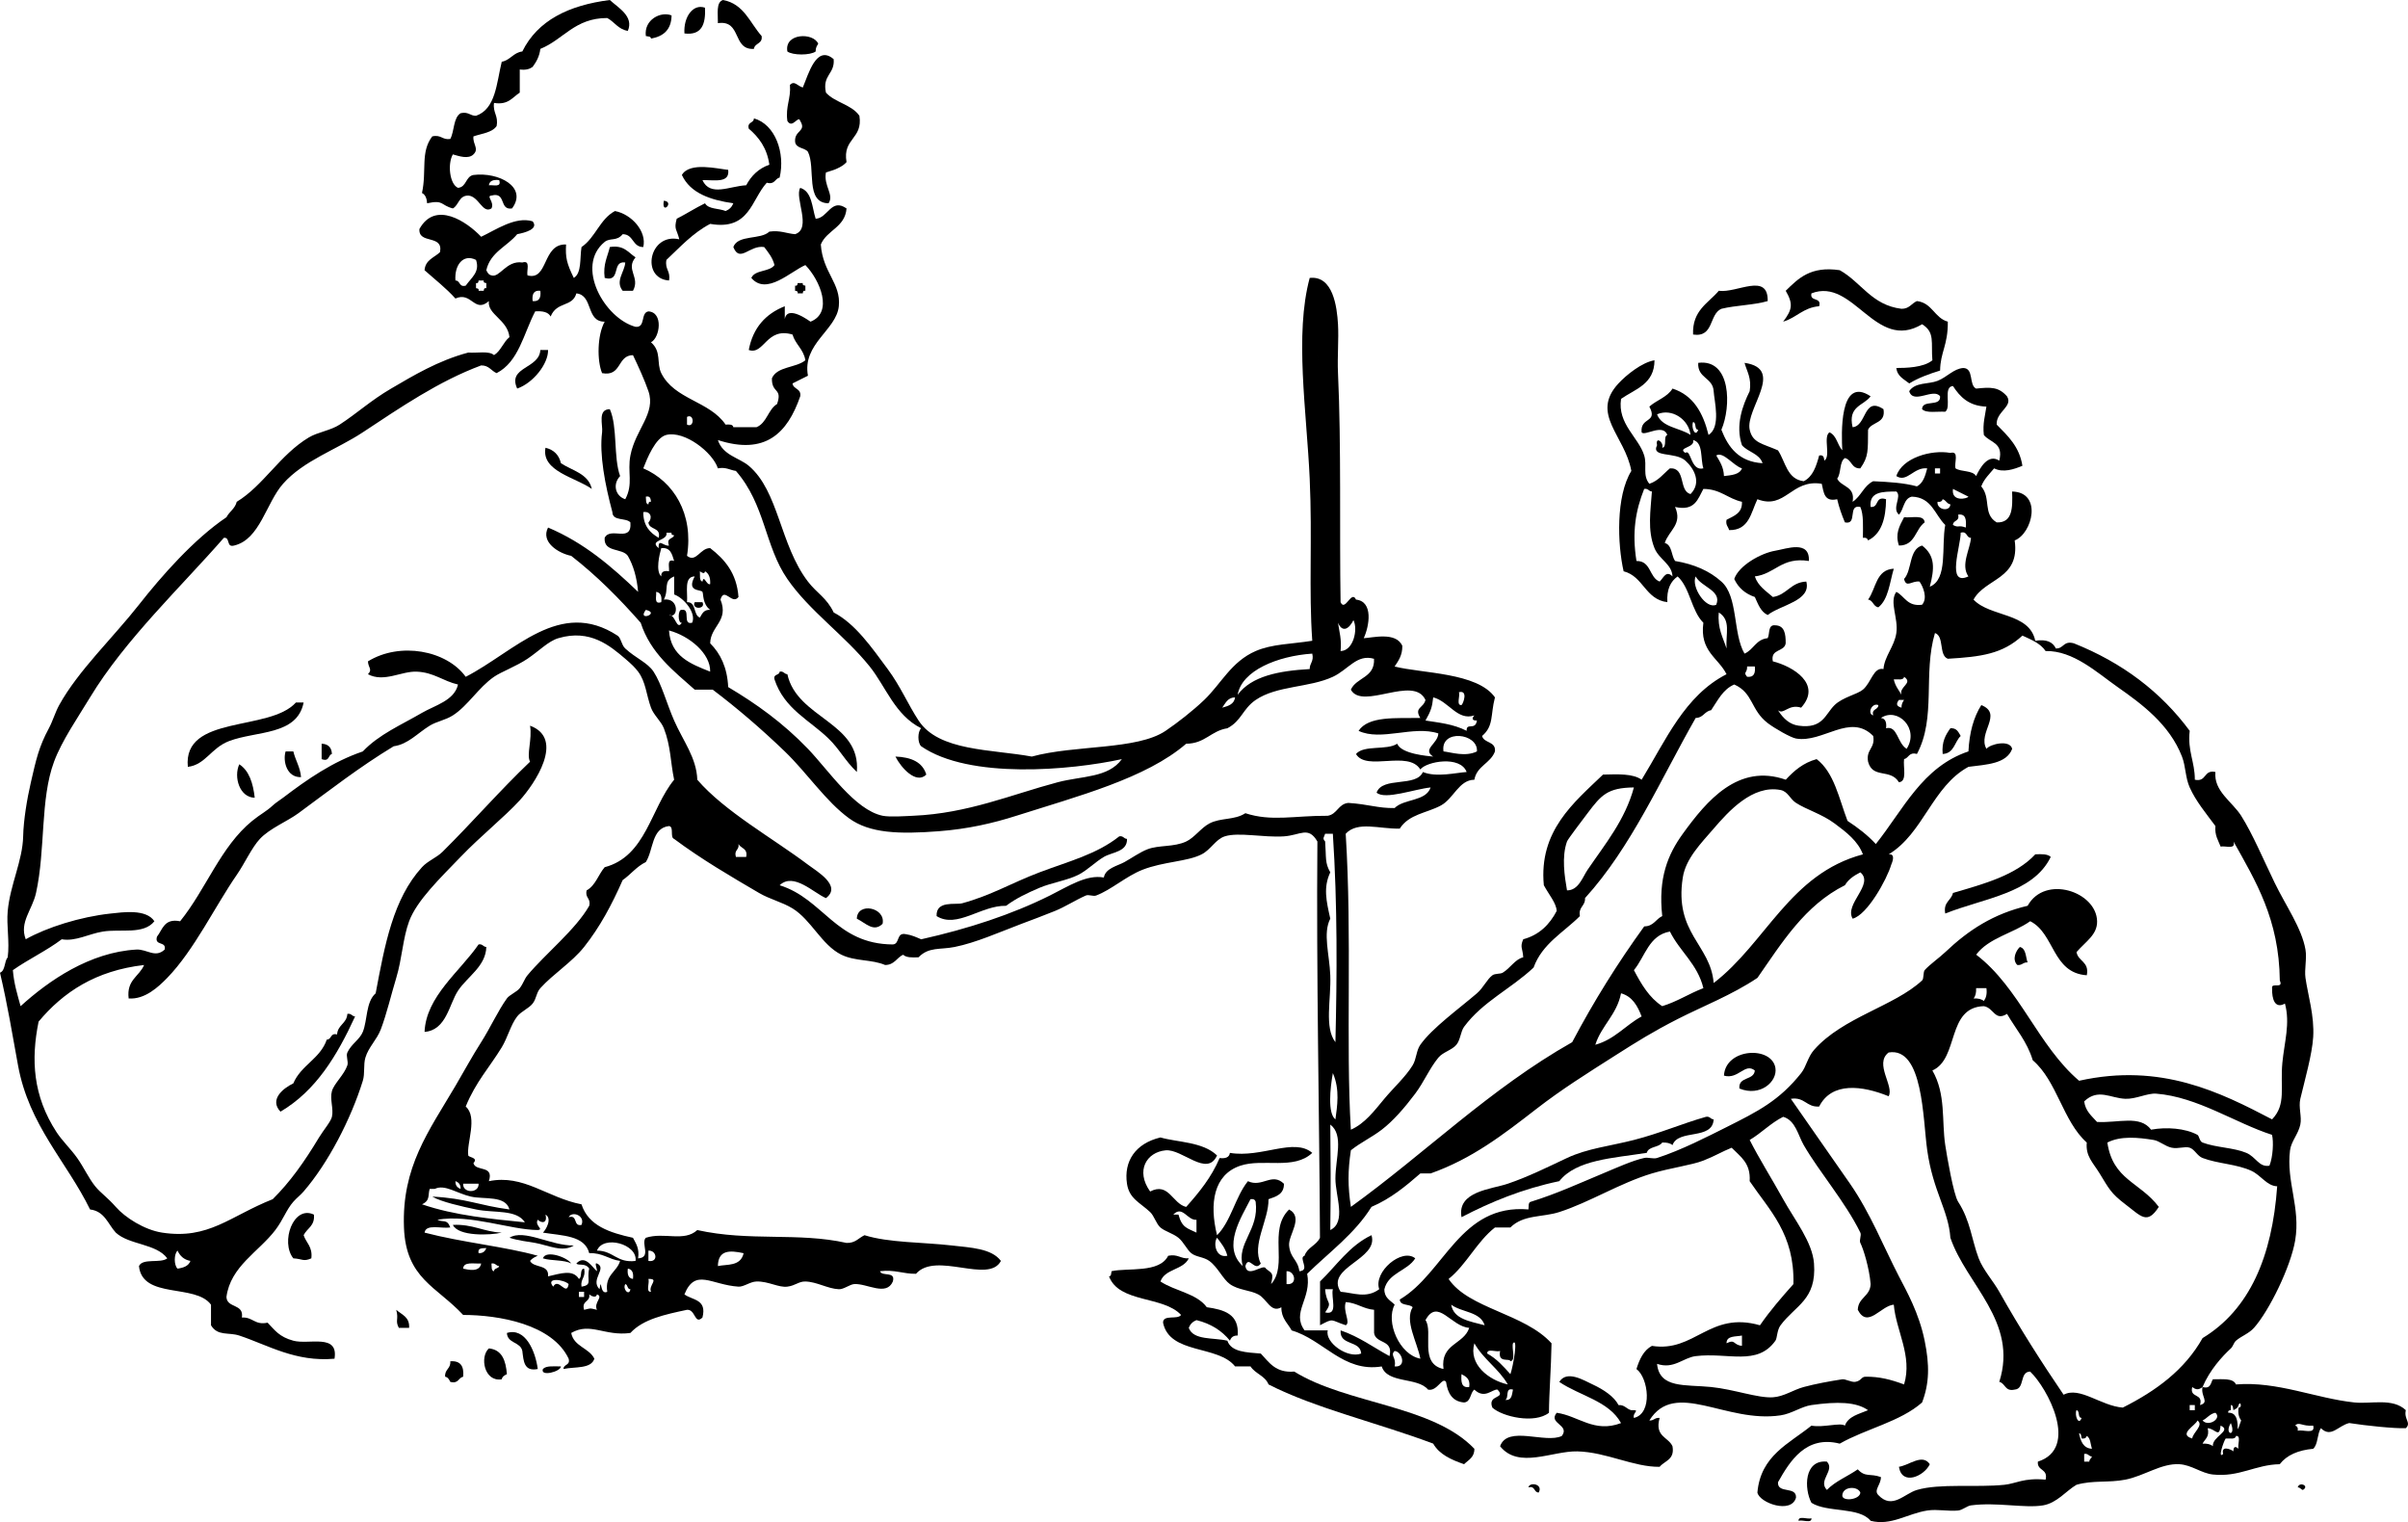 <?xml version="1.0" encoding="utf-8"?>
<!-- Generator: Adobe Illustrator 13.0.2, SVG Export Plug-In . SVG Version: 6.00 Build 14948)  -->
<!DOCTYPE svg PUBLIC "-//W3C//DTD SVG 1.1//EN" "http://www.w3.org/Graphics/SVG/1.1/DTD/svg11.dtd">
<svg version="1.1" id="aborigine_fire_starting_xA0_Image_1_" xmlns:x="http://ns.adobe.com/Extensibility/1.0/" xmlns:i="http://ns.adobe.com/AdobeIllustrator/10.0/" xmlns:graph="http://ns.adobe.com/Graphs/1.0/"
	 xmlns="http://www.w3.org/2000/svg" xmlns:xlink="http://www.w3.org/1999/xlink" x="0px" y="0px" width="224.603px"
	 height="141.96px" viewBox="0 0 224.603 141.96" enable-background="new 0 0 224.603 141.96" xml:space="preserve">
<g>
	<path fill-rule="evenodd" clip-rule="evenodd" d="M58.56,2.88c-0.897-0.143-1.241-0.839-1.92-1.2
		c-3.042-0.001-4.076,2.005-6.24,2.88c-0.085,0.714-0.382,1.218-0.72,1.68c-0.279,0.202-0.644,0.316-1.2,0.24c0,0.72,0,1.44,0,2.16
		c-0.685,0.436-1.064,1.176-2.4,0.96c-0.128,0.929,0.428,1.172,0.24,2.16c-0.425,0.615-1.385,0.695-2.16,0.96
		c-0.082,0.744,0.555,1.146,0,1.68c-0.473,0.476-1.371,0.153-1.92,0c-0.508,0.871-0.309,2.78,0.48,3.12
		c0.809-0.071,0.696-1.064,1.44-1.2c2.352-0.298,5.081,1.131,3.6,3.12c-1.239,0.199-0.501-1.579-1.92-1.2
		c-0.535,0.035,0.312,0.605,0,1.2c-0.826,0.529-1.169-1.131-2.16-1.2c-0.887-0.007-0.871,0.89-1.44,1.2
		c-1.179-0.307-0.824-0.824-2.4-0.48c-0.033-0.447-0.158-0.802-0.48-0.96c0.458-2.089-0.164-3.814,0.96-5.28
		c0.833-0.192,0.923,0.357,1.68,0.24c0.393-0.728,0.271-1.969,0.96-2.4c0.733-0.173,0.875,0.246,1.44,0.24
		c1.844-0.636,1.914-3.046,2.4-5.04c0.81-0.15,1.068-0.852,1.92-0.96c1.424-2.896,4.329-4.311,8.16-4.8
		C57.664,0.729,59.145,1.521,58.56,2.88z M45.6,17.28c0.425-0.055,1.202,0.242,0.96-0.48C46.013,16.733,45.658,16.857,45.6,17.28z"
		/>
	<path fill-rule="evenodd" clip-rule="evenodd" d="M71.04,3.36c0.113,0.753-0.646,0.634-0.72,1.2c-2.04,0.12-1.114-2.725-3.36-2.4
		c0.018-0.862-0.194-1.954,0.48-2.16C69.396,0.363,69.946,2.134,71.04,3.36z"/>
	<path fill-rule="evenodd" clip-rule="evenodd" d="M65.76,0.72c0.065,1.505-0.279,2.601-1.92,2.4
		C63.741,1.575,64.649,0.323,65.76,0.72z"/>
	<path fill-rule="evenodd" clip-rule="evenodd" d="M62.64,1.44c-0.021,1.339-0.765,1.956-1.92,2.16
		c-0.006-0.233-0.293-0.186-0.48-0.24C60.046,1.82,61.658,1.029,62.64,1.44z"/>
	<path fill-rule="evenodd" clip-rule="evenodd" d="M76.32,4.08c-0.127,0.193-0.25,0.39-0.24,0.72c-0.492,0.372-2.148,0.372-2.64,0
		C73.14,3.074,75.87,3.011,76.32,4.08z"/>
	<path fill-rule="evenodd" clip-rule="evenodd" d="M77.76,5.52c0.121,1.4-1.087,1.473-0.72,3.12c0.831,0.929,2.41,1.11,3.12,2.16
		c0.343,2.183-1.593,2.087-1.2,4.32c-0.454,0.506-1.18,0.741-1.92,0.96c-0.246,1.237,0.792,2.093,0.24,2.88
		c-2.211-0.028-1.174-3.306-1.92-4.8c-0.308-0.412-1.143-0.297-1.2-0.96c-0.065-1.073,1.092-0.922,0.48-1.92
		c-0.175-0.595-0.722,0.792-1.2,0c-0.188-1.388,0.348-2.052,0.24-3.36c0.424-0.446,0.701,0.104,1.2,0.24
		C75.403,6.949,76.138,4.119,77.76,5.52z"/>
	<path fill-rule="evenodd" clip-rule="evenodd" d="M70.32,11.04c1.987,0.555,2.938,3.217,2.4,5.52
		c-0.458,0.103-0.434,0.686-1.2,0.48c-1.453,1.587-1.598,4.481-5.28,3.84c-1.628,0.852-2.799,2.16-4.08,3.36
		c-0.17,0.89,0.41,1.03,0.24,1.92c-2.667-0.18-1.859-4.484,0.96-3.84c-0.222-0.941-0.522-0.892-0.24-1.92
		c0.903-0.457,1.725-0.995,2.64-1.44c0.312,0.567,1.297,0.462,1.92,0.72c0.345-0.134,0.585-0.374,0.72-0.72
		c-2.166-0.314-4.013-0.947-4.8-2.64c0.72-1.257,3.386-0.56,4.32-0.48c0.168,1.289-1.314,0.926-2.4,0.96
		c0.719,1.58,2.544,0.553,4.08,0.48c0.471-0.889,1.155-1.565,2.16-1.92c-0.215-1.544-0.969-2.551-1.92-3.36
		C69.665,11.345,70.317,11.517,70.32,11.04z"/>
	<path fill-rule="evenodd" clip-rule="evenodd" d="M61.92,18.72C62.96,18.82,61.667,20.113,61.92,18.72L61.92,18.72z"/>
	<path fill-rule="evenodd" clip-rule="evenodd" d="M56.88,23.04c1.335-0.216,1.715,0.524,2.4,0.96
		c-0.964,1.141,0.463,1.849-0.24,3.12c-0.32,0-0.64,0-0.96,0c-0.729-0.904,0.191-1.763,0.24-2.64
		c-1.309-0.189-0.363,1.877-1.92,1.44C56.23,24.63,56.674,23.954,56.88,23.04z"/>
	<path fill-rule="evenodd" clip-rule="evenodd" d="M74.4,26.4c0.16,0,0.32,0,0.48,0c-0.044,0.204,0.094,0.226,0.24,0.24
		c0,0.16,0,0.32,0,0.48c-0.204-0.044-0.227,0.094-0.24,0.24c-0.16,0-0.32,0-0.48,0c0.044-0.204-0.094-0.227-0.24-0.24
		c0-0.16,0-0.32,0-0.48C74.364,26.684,74.386,26.546,74.4,26.4z"/>
	<path fill-rule="evenodd" clip-rule="evenodd" d="M164.88,28.08c-1.3,0.38-2.973,0.388-4.32,0.72
		c-1.172,0.507-0.668,2.692-2.64,2.4c-0.092-2.252,1.408-2.912,2.4-4.08C161.997,27.358,164.932,25.37,164.88,28.08z"/>
	<path fill-rule="evenodd" clip-rule="evenodd" d="M50.4,32.64c0.24,0,0.48,0,0.72,0c0.031,1.277-1.373,3.075-2.88,3.6
		C47.3,34.194,50.309,34.414,50.4,32.64z"/>
	<path fill-rule="evenodd" clip-rule="evenodd" d="M50.88,41.76c0.776,0.184,1.256,0.664,1.44,1.44
		c1.057,0.704,2.559,0.961,2.88,2.4C53.694,44.524,50.47,43.96,50.88,41.76z"/>
	<path fill-rule="evenodd" clip-rule="evenodd" d="M177.6,48.24c0.726,0.075,1.867-0.267,1.92,0.48
		c-0.885,0.635-0.871,2.169-2.399,2.16C176.755,49.787,177.148,49.097,177.6,48.24z"/>
	<path fill-rule="evenodd" clip-rule="evenodd" d="M168.72,52.32c-2.559-0.399-3.123,1.197-5.04,1.44
		c0.297,0.904,1.043,1.357,1.681,1.92c1.319-0.2,1.663-1.376,3.119-1.44c0.488,1.811-2.428,2.18-3.6,3.12
		c-0.657-0.303-0.898-1.022-1.2-1.68c-0.896-0.304-1.541-0.858-1.92-1.68c0.415-1.249,2.479-2.413,3.84-2.64
		C166.613,51.19,168.827,50.336,168.72,52.32z"/>
	<path fill-rule="evenodd" clip-rule="evenodd" d="M176.64,53.04c-0.385,1.294-0.499,2.861-1.439,3.6
		c-0.489-0.07-0.471-0.649-0.96-0.72C174.994,54.914,174.961,53.121,176.64,53.04z"/>
	<path fill-rule="evenodd" clip-rule="evenodd" d="M65.52,56.16c0.353,0.7-1.073,0.7-0.72,0C65.04,56.16,65.28,56.16,65.52,56.16z"
		/>
	<path fill-rule="evenodd" clip-rule="evenodd" d="M72.72,62.64c0.388-0.067,0.414,0.227,0.72,0.24
		c0.903,4.143,6.883,4.468,6.48,9.12c-1.113-1.062-1.594-2.104-2.64-3.12c-1.763-1.715-4.141-2.764-5.04-5.52
		C72.108,62.828,72.698,63.018,72.72,62.64z"/>
	<path fill-rule="evenodd" clip-rule="evenodd" d="M28.32,65.52c-0.61,3.095-4.415,2.626-6.96,3.6
		c-1.682,0.644-2.208,2.216-3.84,2.4c-0.471-4.894,7.608-3.254,10.08-6C27.84,65.52,28.08,65.52,28.32,65.52z"/>
	<path fill-rule="evenodd" clip-rule="evenodd" d="M181.92,67.92c0.601-0.041,0.751,0.369,0.96,0.72
		c-0.573,0.546-0.608,1.631-1.68,1.68C181.097,69.177,181.485,68.525,181.92,67.92z"/>
	<path fill-rule="evenodd" clip-rule="evenodd" d="M30,69.36c0.611,0.029,0.931,0.349,0.96,0.96c-0.377,0.103-0.205,0.755-0.96,0.48
		C30,70.32,30,69.84,30,69.36z"/>
	<path fill-rule="evenodd" clip-rule="evenodd" d="M26.64,70.08c0.24,0,0.48,0,0.72,0c0.198,0.842,0.636,1.444,0.72,2.4
		C26.719,72.523,26.371,70.949,26.64,70.08z"/>
	<path fill-rule="evenodd" clip-rule="evenodd" d="M83.52,70.56c1.466,0.054,2.528,0.512,2.88,1.681
		C85.444,73.197,84.008,71.553,83.52,70.56z"/>
	<path fill-rule="evenodd" clip-rule="evenodd" d="M22.32,71.28c0.918,0.602,1.284,1.756,1.44,3.12
		C22.353,74.386,21.771,72.473,22.32,71.28z"/>
	<path fill-rule="evenodd" clip-rule="evenodd" d="M105.12,78.24c0.037,1.22-1.381,1.222-2.16,1.68
		c-0.818,0.481-1.557,1.262-2.4,1.68c-1.033,0.513-2.517,0.738-3.6,1.2c-1.179,0.502-2.189,0.985-3.12,1.68
		c-2.329-0.054-4.57,2.149-6.48,0.96c-0.067-1.488,1.755-1.024,2.4-1.199c2.696-0.734,4.595-1.896,7.2-2.881
		c2.756-1.042,5.321-1.68,7.44-3.359C104.788,77.933,104.813,78.227,105.12,78.24z"/>
	<path fill-rule="evenodd" clip-rule="evenodd" d="M191.28,79.92c-1.641,3.399-6.236,3.844-9.84,5.28
		c-0.203-1.083,0.562-1.199,0.72-1.92c2.912-0.848,5.867-1.652,7.68-3.601C190.432,79.648,190.996,79.644,191.28,79.92z"/>
	<path fill-rule="evenodd" clip-rule="evenodd" d="M82.32,86.16c-0.831,0.812-1.551-0.056-2.4-0.48
		C79.96,84.089,82.646,84.636,82.32,86.16z"/>
	<path fill-rule="evenodd" clip-rule="evenodd" d="M45.36,88.319c-0.045,1.803-1.77,2.765-2.64,4.08
		c-0.83,1.255-1.076,3.678-3.12,3.841c0.14-3.312,3.311-5.641,5.04-8.16C45.027,88.012,45.053,88.307,45.36,88.319z"/>
	<path fill-rule="evenodd" clip-rule="evenodd" d="M188.4,88.319c0.581,0.139,0.533,0.907,0.72,1.44
		c-0.431-0.03-0.506,0.294-0.96,0.24C187.642,89.485,188.037,88.659,188.4,88.319z"/>
	<path fill-rule="evenodd" clip-rule="evenodd" d="M32.4,94.56c0.388-0.067,0.413,0.227,0.72,0.24
		c-1.662,3.618-3.636,6.924-6.96,8.88c-1.06-1.125,0.231-2.174,1.2-2.64c0.707-1.693,2.509-2.291,3.12-4.08
		c0.477-0.003,0.305-0.655,0.96-0.48C31.496,95.576,32.344,95.464,32.4,94.56z"/>
	<path fill-rule="evenodd" clip-rule="evenodd" d="M162.24,101.52c-0.111-1.15,1.358-0.722,1.439-1.68
		c-0.927-0.755-1.527,0.863-2.88,0.479c0.144-2.582,4.458-2.793,4.8-0.72C165.809,100.867,164.191,102.32,162.24,101.52z"/>
	<path fill-rule="evenodd" clip-rule="evenodd" d="M159.84,104.399c-0.106,1.975-3.296,0.864-3.84,2.4
		c-0.214-0.187-0.542-0.258-0.96-0.24c-0.313,0.486-1.271,0.33-1.44,0.96c-3.104,0.496-6.573,0.627-8.159,2.641
		c-3.439,0.721-6.385,1.936-9.12,3.359c-0.436-2.419,2.78-2.597,4.319-3.12c1.897-0.645,3.687-1.536,5.521-2.399
		c1.903-0.896,4.02-1.111,6.24-1.681c2.441-0.625,4.459-1.518,6.72-2.159C159.508,104.092,159.533,104.387,159.84,104.399z"/>
	<path fill-rule="evenodd" clip-rule="evenodd" d="M29.28,113.28c0.107,1.066-0.65,1.27-0.96,1.92
		c0.238,0.722,0.849,1.07,0.72,2.159c-0.759,0.33-0.802,0.053-1.68,0C26.14,115.847,27.36,112.362,29.28,113.28z"/>
	<path fill-rule="evenodd" clip-rule="evenodd" d="M42.24,114.24c1.855-0.095,2.869,0.651,4.56,0.72
		C45.739,115.216,42.754,115.33,42.24,114.24z"/>
	<path fill-rule="evenodd" clip-rule="evenodd" d="M53.28,117.84c-0.675-0.365-1.852-0.229-2.64-0.48
		C50.897,116.543,52.919,117.256,53.28,117.84z"/>
	<path fill-rule="evenodd" clip-rule="evenodd" d="M111.6,123.12c-0.346,0.134-0.585,0.374-0.72,0.72
		c0.418,1.182,2.306,0.895,3.6,1.2c0.368,1.072,1.797,1.084,3.12,1.2c0.778,0.821,1.375,1.824,3.12,1.68
		c4.942,3.058,12.89,3.11,16.8,7.2c0.012,0.812-0.559,1.041-0.96,1.439c-1.187-0.413-2.301-0.898-2.88-1.92
		c-5.211-1.955-11.032-3.303-15.359-5.52c-0.315-0.805-1.243-0.997-1.681-1.681c-0.479,0-0.96,0-1.439,0
		c-1.588-2.012-6.105-1.095-6.72-4.08c0.004-0.795,1.356-0.243,1.68-0.72c-1.646-1.794-5.787-1.094-6.72-3.6
		c0.233-0.007,0.186-0.294,0.24-0.48c1.521-0.338,4.456,0.204,5.28-1.439c0.904-0.185,1.147,0.293,1.92,0.239
		c-0.507,1.094-2.232,0.968-2.64,2.16c1.345,0.896,3.373,1.107,4.32,2.4c1.61,0.229,3.047,0.634,2.881,2.64
		c-0.411-0.011-0.622,0.179-0.721,0.48C113.971,124.109,112.946,123.453,111.6,123.12z"/>
	<path fill-rule="evenodd" clip-rule="evenodd" d="M36.96,122.16c0.503,0.456,1.266,0.653,1.2,1.68c-0.32,0-0.64,0-0.96,0
		C36.835,123.148,37.208,123.089,36.96,122.16z"/>
	<path fill-rule="evenodd" clip-rule="evenodd" d="M50.16,127.68c-1.302,0.262-1.323-0.758-1.44-1.68
		c-0.172-0.868-1.394-0.686-1.44-1.681C48.979,123.789,49.927,125.957,50.16,127.68z"/>
	<path fill-rule="evenodd" clip-rule="evenodd" d="M47.28,128.16c-0.213,0.106-0.429,0.21-0.48,0.479
		c-1.638,0.273-2.072-2.102-1.2-2.88C46.837,125.882,47.178,126.902,47.28,128.16z"/>
	<path fill-rule="evenodd" clip-rule="evenodd" d="M42,126.96c0.954-0.074,1.299,0.461,1.2,1.439c-0.458,0.103-0.435,0.687-1.2,0.48
		c-0.106-0.214-0.211-0.43-0.48-0.48C41.458,127.697,42.062,127.662,42,126.96z"/>
	<path fill-rule="evenodd" clip-rule="evenodd" d="M52.32,127.439c-0.011,0.489-1.96,0.988-1.68,0.24
		C50.949,127.349,51.683,127.442,52.32,127.439z"/>
	<path fill-rule="evenodd" clip-rule="evenodd" d="M180,136.56c-0.521,1.112-2.598,2.047-2.88,0.24
		C178.073,136.664,179.307,135.533,180,136.56z"/>
	<path fill-rule="evenodd" clip-rule="evenodd" d="M142.56,138.72c0.098-0.53,1.407-0.321,0.96,0.48
		C143.043,139.196,143.215,138.545,142.56,138.72z"/>
	<path fill-rule="evenodd" clip-rule="evenodd" d="M214.32,138.72c0.128-0.565,1.135-0.146,0.479,0.24
		C214.605,138.914,214.561,138.719,214.32,138.72z"/>
	<path fill-rule="evenodd" clip-rule="evenodd" d="M167.76,141.84c-0.04-0.521,0.852-0.108,1.2-0.24
		C169,142.12,168.108,141.709,167.76,141.84z"/>
	<path fill-rule="evenodd" clip-rule="evenodd" d="M191.76,60.48c0.745,0.025,0.686-0.755,1.681-0.48
		c4.517,1.803,8.113,4.526,10.8,8.16c-0.215,1.894,0.486,2.874,0.479,4.56c1.123,0.243,0.798-0.962,1.92-0.72
		c-0.175,1.785,1.566,2.763,2.4,4.08c1.064,1.682,2.059,4.048,3.12,6.239c1.046,2.162,2.532,4.243,2.88,6.24
		c0.145,0.831-0.112,1.847,0,2.641c0.225,1.591,0.842,3.535,0.72,5.52c-0.101,1.634-0.778,3.978-1.2,5.76
		c-0.188,0.794,0.155,1.658,0,2.4c-0.187,0.895-0.854,1.561-0.96,2.4c-0.371,2.924,0.995,5.327,0.48,8.399
		c-0.413,2.464-2.424,6.569-3.84,8.16c-0.481,0.54-1.215,0.788-1.681,1.2c-0.216,0.191-0.272,0.529-0.479,0.72
		c-0.826,0.761-1.964,2.009-2.64,3.6c-0.355,0.278-0.605,0.278-0.961,0c-0.283,1.084,1.064,0.537,0.721,1.681
		c0.935-0.242,0.037-0.826,0.24-1.681c0.769,0.21,0.75-0.369,0.96-0.72c0.871,0.009,1.895-0.135,2.159,0.48
		c3.861-0.311,7.433,1.298,11.04,1.68c1.57,0.166,3.567-0.45,4.801,0.72c-0.199,0.861,0.541,1.161,0,1.681
		c-1.057,0.041-3.724-0.236-5.28-0.48c-1.052,0.256-1.686,1.416-2.641,0.48c-0.357,0.521-0.253,1.506-0.72,1.92
		c-1.389,0.131-2.459,0.58-3.12,1.439c-2.289,0.04-3.761,1.225-6.239,0.96c-1.065-0.113-1.976-0.893-3.12-0.96
		c-1.688-0.1-3.288,1.098-5.04,1.44c-1.589,0.311-3.014,0.033-4.561,0.479c-0.955,0.555-1.818,1.703-3.12,1.92
		c-1.708,0.285-4.334-0.319-6.72,0c-0.38,0.052-0.79,0.44-1.2,0.48c-0.922,0.091-1.947-0.146-2.88,0
		c-1.86,0.291-3.378,1.451-5.28,0.96c-1.078-1.321-4.055-0.745-5.52-1.68c-0.692-1.304-0.703-4.036,1.44-3.841
		c0.79,0.817-0.868,1.747,0,2.641c0.785-0.815,1.939-1.261,2.88-1.92c0.713,0.772,1.129,0.351,2.16,0.72
		c0.012,0.714-0.706,1.218-0.24,1.68c1.301,1.379,2.416-0.13,3.6-0.479c2.125-0.628,5.506-0.21,8.16-0.48
		c1.069-0.108,1.806-0.671,3.84-0.479c0.253-1.053-0.812-0.788-0.72-1.681c3.912-1.246,0.876-6.894-0.72-8.399
		c-1.017,0.023-0.473,1.608-1.44,1.68c-0.929,0.209-0.854-0.586-1.44-0.72c1.792-5.613-3.081-9.081-4.56-13.44
		c-0.185-2.592-1.606-4.279-2.16-8.159c-0.412-2.888-0.366-9.664-3.6-9.12c-1.373,1.039,0.545,3.15,0,4.08
		c-2.449-0.993-5.3-1.373-6.48,0.96c-1.201,0.081-1.325-0.915-2.64-0.721c1.604,2.327,3.552,5.077,5.52,7.92
		c1.893,2.734,3.108,5.832,4.561,8.641c0.709,1.372,1.869,3.406,2.399,6c0.46,2.248,0.451,3.959-0.239,5.76
		c-2.041,1.8-5.231,2.448-7.681,3.84c-3.146-0.799-4.646,1.62-5.76,3.601c-0.068,1.108,1.749,0.331,1.68,1.439
		c-0.433,1.549-3.408,0.493-3.6-0.479c0.3-3.461,2.964-4.557,5.04-6.24c1.1,0.209,2.709-0.317,3.12,0
		c0.317-0.883,1.322-1.078,2.16-1.44c-1.093-0.778-2.854-0.822-5.28-0.479c-0.93,0.131-1.827,0.803-2.88,0.96
		c-5.114,0.765-9.839-3.376-12.24,0.479c0.431,0.031,0.506-0.294,0.96-0.239c-0.485,1.765,0.803,1.757,1.2,2.64
		c0.227,1.267-0.731,1.349-1.2,1.92c-2.43,0.031-4.975-1.378-7.68-1.44c-2.338-0.054-5.476,1.674-7.2-0.479
		c0.695-1.981,4.248-0.215,5.76-0.96c0.792-1.045-1.309-1.152-0.479-2.16c2.021,0.278,3.488,1.915,6,0.96
		c-1.13-2.07-3.857-2.543-5.76-3.84c0.703-1.135,2.296-0.142,3.119,0.24c1.004,0.464,2.025,1.145,2.4,1.92
		c0.597-0.037,0.743,0.377,1.2,0.479c0.92-0.043,0.087,0.196,0.24,0.721c1.78-0.405,1.354-3.746,0.239-4.561
		c0.286-0.914,0.662-1.738,1.44-2.16c4.002,0.643,5.365-3.274,10.08-1.92c0.947-1.373,2.026-2.613,3.12-3.84
		c0.124-4.685-2.239-6.881-4.08-9.6c0.109-1.71-0.893-2.309-1.681-3.12c-0.927,0.375-1.544,0.77-2.64,1.2
		c-1.085,0.425-3.068,0.679-4.8,1.199c-2.991,0.9-5.787,2.682-8.64,3.601c-1.573,0.507-3.333,0.219-4.561,1.439
		c-0.479,0-0.96,0-1.439,0c-1.702,1.339-2.638,3.442-4.32,4.801c1.865,2.776,7.072,3.21,9.6,6c-0.039,2.354-0.229,4.621-0.24,6.479
		c-1.335,1.053-4.334,0.376-5.279-0.479c-0.501-1.251,1.341-0.791,0.479-1.681c-0.492-0.062-1.185,0.928-2.16,0
		c-0.412,0.308-0.297,1.143-0.96,1.2c-1.105-0.094-1.526-0.873-1.68-1.92c-0.362-0.501-0.822,0.921-1.68,0.72
		c-0.973-1.188-3.787-0.533-4.32-2.16c-3.586,0.585-5.458-2.511-8.4-3.359c-0.36-0.68-0.97-1.109-0.96-2.16
		c-0.99,0.565-1.321-0.759-2.159-1.2c-0.789-0.415-1.832-0.389-2.641-0.96c-0.644-0.455-1.141-1.596-1.92-2.16
		c-0.532-0.386-1.229-0.36-1.68-0.72c-0.396-0.316-0.732-1.065-1.2-1.44c-0.535-0.428-1.248-0.589-1.68-0.96
		c-0.391-0.335-0.583-1.086-0.96-1.439c-0.951-0.894-1.95-1.243-2.16-2.641c-0.314-2.092,0.781-3.76,3.12-4.319
		c1.583,0.46,3.956,0.396,5.28,1.68c-0.933,2.063-3.249-0.629-4.8-0.479c-1.763,0.169-2.83,1.889-1.44,3.84
		c1.741-0.904,2.078,1.141,3.36,1.439c1.207-1.353,2.358-2.761,3.12-4.56c0.547,0.066,0.902-0.058,0.96-0.48
		c2.967,0.494,5.985-1.452,7.681,0c-1.712,1.631-4.597,0.482-6.721,1.2c-2.475,0.837-2.896,3.507-2.16,6.48
		c1.319-1.322,1.7-3.581,2.881-5.04c1.343,0.624,2.235-0.854,3.359,0.239c0.016,0.976-0.725,1.196-1.439,1.44
		c0.031,1.947-1.598,4.266-0.721,6c-0.582,0.833-1.117-0.853-1.439,0.24c0.188,1.194,1.731-0.308,1.92,0.239
		c0.641,0.49,0.703,0.437,0.479,1.44c1.614-1.766-0.305-5.035,1.681-6.96c1.399,0.737-0.089,2.378,0,3.36
		c0.108,1.207,0.798,1.27,0.96,2.399c1.061-0.069-0.129-1.269,0.479-1.439c0.256-0.785,1.11-0.971,1.44-1.681
		c-0.056-11.607-0.346-24.604-0.24-36.96c-0.846-1.458-1.573-0.584-3.12-0.479c-1.889,0.127-4.238-0.414-5.52,0
		c-0.853,0.274-1.3,1.243-2.16,1.68c-1.352,0.687-3.545,0.664-5.52,1.44c-1.529,0.601-2.917,1.874-4.32,2.399
		c-0.276,0.104-0.691-0.119-0.96,0c-1.002,0.445-1.895,1.038-2.88,1.44c-1.114,0.455-2.065,0.8-3.12,1.2
		c-2.075,0.787-4.277,1.769-6.24,2.159c-1.358,0.271-2.412-0.025-3.36,0.961c-0.592,0.031-1.157,0.036-1.44-0.24
		c-0.602,0.277-0.804,0.956-1.68,0.96c-1.245-0.537-2.787-0.327-4.08-0.96c-1.835-0.898-2.808-3.249-4.56-4.32
		c-0.973-0.595-2.101-0.843-3.12-1.439c-2.533-1.483-5.383-3.145-7.92-5.04c-0.415-0.146,0.019-1.139-0.48-1.2
		c-1.646,0.193-1.438,2.241-2.16,3.359c-0.864,0.416-1.404,1.156-2.16,1.681c-1.008,2.29-2.117,4.371-3.6,6.239
		c-1.125,1.418-2.882,2.513-4.08,3.841c-0.375,0.416-0.36,0.987-0.72,1.439c-0.364,0.458-1.069,0.725-1.44,1.2
		c-0.6,0.77-0.889,1.977-1.44,2.88c-1.134,1.861-2.417,3.214-3.36,5.521c1.148,0.992,0.062,3.419,0.24,4.56
		c0.029,0.189,0.969,0.182,0.48,0.72c0.215,0.825,1.945,0.135,1.44,1.681c3.258-0.664,5.415,1.531,8.64,2.159
		c0.642,1.999,2.632,2.648,4.8,3.12c0.273,0.526,0.619,0.981,0.48,1.92c1.283-0.079,0.223-1.411,0.72-1.92
		c1.712-0.558,3.568,0.414,4.8-0.72c4.905,1.085,9.39,0.188,13.92,1.2c0.83,0.029,1.131-0.469,1.68-0.72
		c2.274,0.713,5.459,0.646,8.16,0.96c1.703,0.197,3.695,0.265,4.56,1.439c-1.139,2.18-6.063-0.919-7.92,1.2
		c-1.216,0.016-1.987-0.412-3.36-0.24c0.188,0.532,1.486-0.046,1.2,0.96c-0.604,1.409-2.42,0.161-3.6,0.24
		c-0.423,0.028-0.977,0.503-1.44,0.48c-1.056-0.052-2.048-0.696-3.12-0.721c-0.616-0.014-0.935,0.387-1.68,0.48
		c-0.824,0.104-1.764-0.512-2.88-0.48c-0.595,0.017-1.184,0.512-1.68,0.48c-2.546-0.164-4.03-1.765-5.04,0.72
		c0.727,0.553,2.128,0.432,1.68,2.16c-0.744,0.716-0.631-0.779-1.44-0.72c-2.043,0.437-4.096,0.864-5.28,2.159
		c-2.392,0.329-3.748-1.036-5.52,0c0.243,1.277,1.66,1.381,2.16,2.4c-0.305,0.975-1.828,0.731-2.88,0.96
		c0.003-0.477,0.655-0.305,0.48-0.96c-1.516-3.215-6.507-4.08-9.84-4.08c-2.466-2.662-5.343-3.385-5.52-8.16
		c-0.21-5.647,2.295-8.947,4.8-13.199c0.786-1.335,1.542-2.737,2.4-4.08c0.86-1.348,1.557-2.907,2.4-4.08
		c0.24-0.334,0.929-0.607,1.2-0.96c0.328-0.429,0.435-0.857,0.72-1.2c1.671-2.005,4.497-4.26,5.76-6.48
		c0.174-0.733-0.414-0.706-0.24-1.439c0.827-0.454,1.089-1.471,1.68-2.16c3.861-1.019,4.282-5.478,6.48-8.16
		c-0.349-1.641-0.304-3.124-0.96-4.8c-0.256-0.656-0.95-1.23-1.2-1.92c-0.446-1.229-0.482-2.404-1.2-3.36
		c-0.287-0.381-0.614-0.701-1.2-1.2c-1.395-1.187-3.266-2.803-6.24-1.92c-0.944,0.28-1.787,1.185-2.88,1.92
		c-1.052,0.707-2.445,1.214-3.12,1.68c-1.457,1.005-2.424,2.692-3.84,3.6c-0.694,0.445-1.507,0.558-2.16,0.96
		c-1.15,0.709-2.024,1.739-3.36,1.92c-3.205,1.942-5.943,4.08-8.88,6.24c-1.039,0.765-2.681,1.417-3.6,2.4
		c-0.759,0.812-1.426,2.3-2.16,3.359c-2.001,2.891-3.976,7.024-6.48,9.601c-0.833,0.855-2.1,2.036-3.6,1.92
		c-0.214-1.734,0.993-2.047,1.44-3.12c-4.519,0.521-7.546,2.533-9.84,5.28c-0.717,3.524-0.539,6.922,1.68,10.319
		c0.52,0.796,1.339,1.576,1.92,2.4c0.636,0.901,1.068,1.883,1.68,2.64c0.51,0.632,1.154,1.04,1.92,1.92
		c0.86,0.988,2.667,2.146,4.32,2.4c4.353,0.668,6.304-1.525,10.32-3.12c1.612-1.6,2.938-3.462,4.32-5.76
		c0.395-0.657,1.095-1.466,1.2-1.92c0.175-0.758-0.214-1.642,0-2.4c0.198-0.701,1.142-1.518,1.44-2.4
		c0.117-0.346-0.153-0.871,0-1.199c0.376-0.807,1.149-1.204,1.44-1.92c0.445-1.097,0.273-2.791,1.2-3.601
		c0.85-4.514,1.623-8.806,4.32-11.76c0.542-0.594,1.35-0.876,1.92-1.44c2.772-2.744,5.335-5.706,8.16-8.399
		c-0.352-0.65,0.217-2.083,0-3.36c3.304,1.217,0.396,5.474-0.96,6.96c-1.395,1.529-3.615,3.297-5.52,5.28
		c-1.863,1.938-4.08,4.057-4.8,6c-0.587,1.585-0.659,3.501-1.2,5.28c-0.471,1.548-0.878,3.312-1.44,4.8
		c-0.368,0.973-1.149,1.658-1.44,2.64c-0.196,0.659-0.029,1.479-0.24,2.16c-1.11,3.587-3.25,7.7-5.52,10.32
		c-0.302,0.349-0.634,0.589-0.96,0.96c-0.658,0.748-0.932,1.655-1.68,2.64c-1.542,2.028-4.181,3.381-4.56,6.24
		c0.042,1.077,1.646,0.594,1.44,1.92c1.027-0.067,1.187,0.733,2.4,0.479c0.667,0.693,1.08,1.325,2.4,1.681
		c1.46,0.394,4.229-0.703,3.84,1.68c-3.647,0.322-6.187-1.265-8.88-2.16c-0.988-0.328-2.024,0.078-2.64-0.96c0-0.64,0-1.28,0-1.92
		c-1.454-1.986-6.392-0.488-6.72-3.6c0.349-0.771,2.016-0.225,2.64-0.721c-1.015-1.385-3.555-1.244-4.8-2.399
		c-0.729-0.791-1.039-2.001-2.4-2.16c-2.202-4.497-5.699-7.836-6.72-13.44C1.152,96.462,0.713,93.764,0,90.72
		c0.517-0.203,0.387-1.053,0.72-1.439c0.189-1.469-0.127-2.956,0-4.32c0.23-2.459,1.39-4.689,1.44-6.96
		c0.033-1.493,0.359-3.479,0.72-5.04c0.494-2.138,0.735-3.284,1.68-5.04c0.353-0.656,0.594-1.496,0.96-2.16
		c1.768-3.208,5.073-6.342,7.44-9.36c2.086-2.659,5.14-6.129,8.16-8.16c0.272-0.527,0.803-0.797,0.96-1.44
		c2.49-1.509,4.016-4.373,6.72-6c0.837-0.503,2.03-0.646,2.88-1.2c1.645-1.071,2.915-2.259,4.8-3.36
		c2.045-1.194,4.379-2.612,7.2-3.36c0.814,0.065,1.946-0.186,2.4,0.24c0.644-0.396,0.862-1.218,1.44-1.68
		c-0.172-1.643-2.077-2.097-1.92-3.36c-1.351,1.178-1.606-0.926-3.12-0.24c-0.87-0.97-1.908-1.772-2.88-2.64
		c0.072-0.968,0.905-1.175,1.44-1.68c0.336-1.696-2.018-0.702-1.92-2.16c1.479-2.685,4.423-0.691,5.76,0.72
		c1.314-0.608,3.183-1.933,4.8-1.44c0.596,0.717-0.717,1.061-1.44,1.2c-0.935,1.145-2.497,1.664-2.88,3.36
		c0.106,0.214,0.211,0.429,0.48,0.48c0.764,0.263,1.385-1.422,2.88-1.2c0.807-0.247,0.374,0.746,0.48,1.2
		c1.961,0.541,1.357-2.966,3.6-2.88c-0.068,1.22,0.055,1.746,0.72,3.12c0.75-0.45,0.553-1.847,0.72-2.88
		c1.291-0.869,1.709-2.611,3.12-3.36c1.576,0.302,2.986,1.922,2.64,3.36c-1.036-0.005-0.884-1.196-1.92-1.2
		c-0.564,0.693-1.173,0.306-1.68,0.72c-2.781,2.27-0.01,7.137,2.88,7.92c0.967,0.086,0.443-1.317,1.2-1.44
		c1.411,0.079,1.08,2.456,0.24,2.88c1.007,0.876,0.498,1.946,0.96,2.88c1.22,2.467,4.503,2.595,6,4.8
		c0.34-0.021,0.679-0.04,0.72,0.24c0.72,0,1.44,0,2.16,0c0.97-0.39,1.074-1.646,1.92-2.16c0.528-1.524-0.514-0.959-0.48-2.4
		c0.479-1.122,2.242-0.958,3.12-1.68c-0.166-1.034-0.926-1.474-1.2-2.4c-2.457-0.732-2.639,1.941-4.08,1.44
		c0.395-2.085,1.583-3.377,3.36-4.08c0,0.4,0,0.8,0,1.2c0.241-1.408,2.382,0.247,2.4,0.24c2.154-0.846,0.887-3.878-0.48-5.28
		c-1.382,0.596-3.634,2.866-5.04,1.2c0.338-0.782,1.699-0.542,2.16-1.2c-0.177-0.702-0.58-1.18-0.96-1.68
		c-1.368-0.217-2.269,1.524-2.88,0c0.422-1.179,2.548-0.652,3.36-1.44c1.022-0.142,1.587,0.173,2.4,0.24
		c1.596-0.521-0.076-3.418,0.48-4.32c1.107,0.333,1.09,1.79,1.44,2.88c1.148-0.052,1.439-1.97,2.88-0.96
		c-0.14,1.78-1.837,2.003-2.4,3.36c0.179,2.628,1.897,3.619,1.68,5.76c-0.226,2.224-3.424,3.501-2.88,6.48
		c-0.49,0.229-0.95,0.49-1.44,0.72c0.074,0.566,0.833,0.447,0.72,1.2c-1.191,3.444-3.255,5.515-7.68,4.08
		c0.458,1.427,1.985,1.646,2.88,2.4c2.801,2.36,2.897,7.372,5.52,10.8c0.838,1.096,1.749,1.506,2.4,2.88
		c2.021,1.052,3.536,3.249,5.04,5.28c1.195,1.614,1.888,3.286,2.88,4.8c1.888,2.881,6.802,2.667,10.56,3.36
		c4.037-1.105,9.809-0.596,12.48-2.4c1.115-0.753,2.543-1.869,3.601-2.88c1.577-1.507,2.523-3.574,4.8-4.56
		c1.537-0.666,3.326-0.647,5.28-0.96c-0.335-4.699,0.015-9.515-0.24-15.12c-0.288-6.333-1.424-13.438,0-18.72
		c2.178-0.244,2.545,2.697,2.64,4.32c0.081,1.387-0.072,2.996,0,4.56c0.312,6.72,0.133,14.814,0.24,21.36
		c0.425,0.94,1.015-1.18,1.439-0.24c1.654,0.178,1.231,2.499,0.721,3.6c0.804-0.034,3.023-0.63,3.6,0.72
		c0.01,0.889-0.368,1.392-0.72,1.92c2.542,0.651,7.719,0.547,9.36,2.88c-0.438,1.676-0.092,2.648-1.2,3.6
		c0.179,0.702,1.295,0.465,1.2,1.44c-0.406,1.114-1.693,1.347-1.921,2.64c-1.446,0.019-1.924,1.75-3.119,2.4
		c-1.311,0.712-2.966,0.793-3.841,2.16c-1.896,0.044-3.934-0.727-5.04,0.479c0.606,9.689-0.001,19.446,0.48,27.6
		c1.29-0.556,2.204-1.777,3.12-2.88c0.829-0.998,1.978-2.04,2.64-3.12c0.367-0.598,0.333-1.37,0.72-1.92
		c1.097-1.557,3.636-3.387,5.28-4.8c0.604-0.52,0.927-1.294,1.44-1.68c0.241-0.182,0.738-0.11,0.96-0.24
		c0.704-0.413,1.159-1.266,1.92-1.439c-0.053-0.878-0.33-0.921,0-1.681c1.509-0.41,2.459-1.381,3.12-2.64
		c-0.036-0.74-0.709-1.49-1.2-2.4c-0.479-5.083,2.809-7.711,5.52-10.319c1.398-0.038,2.818-0.098,3.601,0.479
		c2.251-3.669,4.002-7.838,7.92-9.84c-0.77-1.55-2.519-2.121-2.16-4.8c-1.128-1.112-1.232-3.248-2.4-4.32
		c-0.659,0.461-1.031,1.208-0.96,2.4c-2.066-0.253-2.227-2.413-4.079-2.88c-0.573-2.526-0.735-6.987,0.72-9.36
		c-0.588-3.29-3.857-5.297-1.2-8.16c0.729-0.786,2.191-1.968,3.36-2.16c-0.004,2.237-1.803,2.678-3.12,3.6
		c-0.348,2.352,1.644,3.582,2.16,5.28c0.287,0.947-0.179,1.831,0.479,2.64c0.846-0.274,1.308-0.933,1.92-1.44
		c1.523-0.083,0.79,2.09,1.92,2.4c1.06-1.07,0.334-2.393-0.479-3.12c-0.961-0.858-3.227-0.252-2.641-1.44
		c-0.179-0.875,0.659-0.286,0.48,0.24c0.498-0.062,0.065-1.054,0.479-1.2c-0.416-1.104-2.114,0.153-2.399-0.24
		c-0.155-1.464,1.55-0.842,0.72-2.4c0.675-0.606,1.679-0.881,2.16-1.68c1.941,0.619,2.854,2.266,3.36,4.32
		c1.192-0.724,0.527-3.202,0.479-4.08c-0.074-1.286-1.529-1.19-1.439-2.64c3.092-0.391,3.079,4.125,2.159,6.24
		c0.65,1.67,1.652,2.988,3.841,3.12c-0.293-0.908-1.369-1.031-1.921-1.68c-0.637-1.864,0.074-3.739,0.721-5.04
		c0.192-1.232-0.258-1.823-0.48-2.64c3.837,0.555,0.048,4.301,0.48,6.24c0.276,1.238,1.181,1.28,2.64,1.92
		c0.704,1.056,0.828,2.692,2.4,2.88c0.853-0.427,1.167-1.393,1.439-2.4c0.408-0.088,0.453,0.187,0.48,0.48
		c0.639-0.401-0.134-2.213,0.479-2.64c0.676,0.284,0.738,1.182,1.2,1.68c-0.074-1.376-0.326-7.025,2.64-5.04
		c-0.639,0.88-2.143,0.896-1.68,2.88c1.327-0.093,0.993-2.924,2.88-1.68c0.24,1.36-1.09,1.149-1.439,1.92
		c-0.018,1.939,0.064,2.488-0.721,3.6c-0.843,0.043-0.789-0.811-1.439-0.96c-0.533,0.347-0.332,1.429-0.72,1.92
		c0.399,0.8,1.708,0.692,1.439,2.16c0.782-0.498,1.05-1.51,1.92-1.92c1.455,0.065,2.888,0.153,4.08,0.48
		c0.58-0.3,0.776-0.984,0.96-1.68c-1.27-0.14-1.874,1.363-2.88,0.72c0.538-1.705,3.272-2.485,5.04-2.16
		c0.867-0.227,0.335,0.945,0.48,1.44c0.53,0.349,1.598,0.162,1.92,0.72c0.362-0.766,1.119-2.118,2.159-1.44
		c0.43-1.709-0.885-1.675-1.439-2.4c-0.118-1.078,0.122-1.798,0.24-2.64c-1.628-0.052-2.46-0.9-3.12-1.92
		c-0.959,0.081-0.111,1.969-0.72,2.4c-0.751-0.049-1.763,0.162-2.16-0.24c0.015-0.945,1.756-0.164,1.68-1.2
		c-0.604-0.824-2.513,0.803-2.88-0.48c0.566-0.854,1.802-0.631,2.64-0.96c0.898-0.353,1.502-1.136,2.4-1.2
		c1.022,0.018,0.497,1.583,1.2,1.92c1.389-0.146,2.107-0.157,2.88,0.72c0.599,0.962-1.042,1.429-0.96,2.64
		c1.034,1.046,2.118,2.042,2.399,3.84c-0.774,0.319-1.78,0.672-2.64,0.24c-0.434,0.527-0.937,0.984-1.2,1.68
		c0.942,1.118,0.119,2.566,1.44,3.36c1.495,0.055,1.491-1.389,1.439-2.88c2.854,0.056,1.896,3.925,0.24,4.56
		c0.513,3.632-2.733,3.506-3.84,5.52c1.555,1.645,5.212,1.188,5.76,3.84C190.89,59.59,191.475,59.885,191.76,60.48z M206.64,77.04
		c-0.854-1.154-1.828-2.32-2.399-3.601c-0.415-0.929-0.362-1.957-0.721-2.88c-1.162-2.997-3.746-4.899-6-6.48
		c-1.908-1.338-4.143-3.42-6.72-3.36c-0.478-0.722-1.341-1.06-2.16-1.44c-1.849,1.711-3.85,1.976-6.96,2.16
		c-0.869-0.331-0.302-2.098-1.2-2.4c-1.13,3.803,0.136,7.886-1.68,11.28c-0.766-0.206-0.742,0.378-1.2,0.48
		c-0.103,0.777,0.316,2.076-0.479,2.16c-0.796-1.319-2.449-0.291-2.88-1.92c-0.207-1.167,0.687-1.233,0.479-2.4
		c-2.157-2.187-4.695,0.679-7.2,0.24c-0.483-0.085-1.973-0.93-2.64-1.44c-1.606-1.229-1.331-2.805-3.12-3.6
		c-1.067,0.452-1.541,1.499-2.16,2.4c-0.624,0.096-0.724,0.716-1.439,0.72c-3.283,5.757-6.013,12.066-10.32,16.8
		c0.039,0.76-0.638,0.802-0.479,1.68c-1.519,1.522-3.514,2.567-4.32,4.801c-2.117,1.992-4.739,3.167-6.48,5.52
		c-0.327,0.443-0.333,1.212-0.72,1.68c-0.411,0.498-1.248,0.675-1.68,1.2c-0.834,1.014-1.334,2.259-2.16,3.36
		c-1.017,1.354-2.083,2.566-3.12,3.359c-0.95,0.728-1.962,1.188-2.88,1.921c-0.292,1.89-0.292,3.389,0,5.279
		c6.968-5.032,12.977-11.023,20.64-15.359c2.017-3.823,4.267-7.414,6.721-10.801c0.876-0.003,1.077-0.682,1.68-0.96
		c-0.396-3.555,0.533-5.763,1.92-7.68c2.238-3.093,5.175-6.589,9.6-5.04c0.771-0.829,1.623-1.577,2.881-1.92
		c1.635,1.245,2.084,3.676,2.88,5.76c0.967,0.633,1.874,1.326,2.64,2.16c2.561-3.2,4.329-7.191,8.64-8.64
		c0.085-1.755,0.486-3.194,1.2-4.32c2.062,0.831-0.377,2.595,0.48,4.08c0.339-0.447,2.188-0.888,2.399,0
		c-0.521,1.399-2.376,1.463-4.08,1.68c-3.373,1.827-4.196,6.204-7.439,8.16c0.737-0.086,0.254,0.913,0.24,0.96
		c-0.406,1.378-2.243,4.699-3.601,5.04c-0.806-1.359,2.051-3.21,0.72-4.32c-0.582,0.298-1.117,0.643-1.439,1.2
		c-3.734,1.866-5.862,5.338-8.16,8.641c-2.363,1.59-5.148,2.669-7.44,3.84c-2.368,1.21-3.785,2.104-5.76,3.359
		c-2.765,1.759-5.05,3.189-7.439,5.04c-3.07,2.378-5.977,4.633-9.84,6c-0.32,0-0.641,0-0.961,0c-1.369,1.19-2.767,2.354-4.56,3.12
		c-1.565,2.515-3.938,4.222-6,6.24c0.447,2.33-1.495,3.586-0.24,5.28c0.721,0,1.44,0,2.16,0c-0.287,1.114,1.827,2.652,3.12,2.16
		c-0.081-1.279-2.032-0.688-1.92-2.16c1.734,0.585,3.055,1.585,4.56,2.399c0.387-1.587-1.292-1.107-1.439-2.16
		c0-0.72,0-1.439,0-2.159c-1.03-0.09-1.596-0.646-2.641-0.721c-0.292,0.872,0.48,1.895,0,2.16c-1.464-0.474-1.073-0.707-2.399,0
		c0-1.359,0-2.72,0-4.08c1.545-1.495,2.738-3.341,4.8-4.319c0.701,2.272-4.356,2.997-2.88,5.279c1.184,0.092,2.396,0.66,3.6-0.239
		c-0.563-1.624,2.121-3.884,3.36-2.881c-0.735,1.186-2.507,1.334-2.88,2.881c-0.012,0.812,0.559,1.041,0.96,1.439
		c-0.873,1.622,0.455,4.688,2.399,5.04c-0.315-1.599-1.492-3.528-0.72-4.8c-0.306-0.334-1.176-0.104-1.2-0.72
		c4.178-2.467,5.615-8.94,12-8.4c0.038-0.282-0.041-0.682,0.24-0.72c2.434-0.759,4.408-1.677,6.72-2.641
		c1.243-0.518,2.753-1.206,3.841-1.439c0.372-0.08,0.838,0.115,1.199,0c2.231-0.714,4.8-2.038,6.48-2.88
		c2.897-1.453,4.916-2.463,6.96-5.04c0.478-0.603,0.606-1.486,1.2-2.16c2.687-3.051,7.482-4.067,10.08-6.48
		c0.168-0.156,0.089-0.788,0.239-0.96c0.447-0.507,1.346-1.134,1.921-1.68c2.162-2.054,4.496-3.576,7.68-4.32
		c1.619-2.927,6.422-1.318,6.479,1.44c0.027,1.263-1.051,1.877-1.92,2.88c0.154,0.887,1.209,0.872,0.96,2.16
		c-3.232-0.207-2.988-3.892-5.279-5.04c-1.593,1.127-3.88,1.56-5.04,3.12c4.04,3.08,5.755,8.484,9.6,11.76
		c7.657-1.707,13.202,1.096,18,3.6c1.347-1.402,0.74-2.959,0.96-5.279c0.18-1.904,0.747-3.656,0.24-5.521
		c-0.916,0.515-1.224-0.368-1.2-1.439c-0.095-0.575,1.093,0.133,0.72-0.721c-0.058-5.702-2.256-9.264-4.319-12.96
		c0.246,0.807-0.747,0.374-1.2,0.48C206.906,78.373,206.561,77.919,206.64,77.04z M44.4,24.24c-1.206-0.605-2.028,0.494-1.92,1.92
		c0.477,0.003,0.305,0.655,0.96,0.48C44.004,25.851,44.777,25.365,44.4,24.24z M44.4,26.4c0,0.16,0,0.32,0,0.48
		c0.146,0.014,0.284,0.036,0.24,0.24c0.16,0,0.32,0,0.48,0c0.014-0.146,0.036-0.284,0.24-0.24c0-0.16,0-0.32,0-0.48
		c-0.146-0.014-0.284-0.036-0.24-0.24c-0.16,0-0.32,0-0.48,0C44.626,26.306,44.604,26.444,44.4,26.4z M49.68,28.08
		c0.632,0.073,0.788-0.332,0.72-0.96C49.768,27.047,49.612,27.452,49.68,28.08z M51.36,29.52c-0.221-0.419-0.75-0.53-1.44-0.48
		c-1.073,2.047-1.531,4.708-3.6,5.76c-0.507-0.213-0.709-0.73-1.44-0.72c-3.96,1.472-7.539,3.928-11.04,6.24
		c-2.45,1.618-5.518,2.625-7.44,4.8c-1.584,1.792-2.15,5.189-4.56,5.76c-0.771,0.211-0.329-0.791-0.96-0.72
		c-3.92,4.496-9.231,9.511-12.48,14.88c-1.159,1.915-2.628,4.032-3.36,6c-1.305,3.51-0.785,8.192-1.68,12.24
		C3.008,84.869,1.789,86.014,2.4,87.6c1.943-1.1,5.102-2.099,7.92-2.399c1.121-0.12,3.319-0.451,4.08,0.72
		c-1.01,1.271-3.142,0.693-4.8,0.96c-1.34,0.215-2.561,0.948-3.84,0.72c-1.413,1.066-3.104,1.856-4.56,2.88
		c0.101,1.26,0.427,2.293,0.72,3.36c2.631-2.391,6.459-5.034,10.8-5.28c0.971-0.055,1.755,0.824,2.64,0
		c0.18-0.82-0.975-0.305-0.72-1.2c0.53-0.669,0.662-1.737,2.16-1.439c2.424-2.996,3.774-6.958,6.72-9.36
		c0.796-0.648,1.304-0.866,1.92-1.439c0.301-0.28,0.63-0.469,0.96-0.721c2.27-1.726,4.625-3.361,7.44-4.32
		c1.516-1.599,3.574-2.463,5.52-3.6c1.186-0.692,3.026-1.141,3.36-2.64c-1.403-0.322-2.243-1.13-3.84-1.2
		c-1.456-0.064-3.055,1.036-4.56,0.24c0.45-0.457,0.026-0.603,0-1.2c2.986-1.842,7.337-1.03,9.12,1.44
		c4.583-2.356,8.764-7.364,14.16-3.84c0.333,0.218,0.356,0.864,0.72,1.2c0.983,0.909,2.085,1.315,2.64,2.16
		c0.752,1.145,1.214,2.95,1.92,4.56c0.838,1.913,2.087,3.461,2.16,5.52c2.553,2.961,7.026,5.44,10.32,7.92
		c0.819,0.617,3.198,1.974,1.68,3.12c-1.144-0.479-3.019-2.44-4.32-1.2c4.09,1.271,5.229,5.491,10.56,5.521
		c0.677-0.044,0.299-1.141,1.2-0.96c0.561,0.079,0.992,0.288,1.44,0.479c4.405-0.984,8.476-2.321,12-4.08
		c1.751-0.874,3.428-1.984,5.04-1.68c0.144-0.872,1.283-1.086,1.92-1.44c0.702-0.39,1.457-0.93,2.16-1.199
		c1.052-0.404,2.445-0.182,3.6-0.721c0.77-0.359,1.395-1.278,2.16-1.68c1.062-0.559,2.34-0.292,3.36-0.96
		c2.449,0.802,4.563,0.221,7.68,0.24c0.896-0.146,0.978-1.104,1.92-1.2c1.882,0.119,2.757,0.506,4.32,0.479
		c0.876-0.884,2.919-0.601,3.36-1.92c-1.48,0.143-4.274,1.186-5.04,0.48c0.553-1.526,3.688-0.472,4.319-1.92
		c1.266,0.525,3.126,0.055,4.08,0c-0.582-1.563-3.741-0.992-4.32-0.24c-1.131-1.832-5.036,0.207-6-1.44
		c0.729-0.871,2.884-0.317,3.841-0.96c0.397,0.967,2.849,1.144,3.359,1.2c-1.068-0.69,0.448-1.193,0.48-2.16
		c-2.326-0.77-5.338,0.754-7.44-0.24c0.921-1.399,3.474-1.167,5.76-1.2c-0.605-0.989,0.285-0.901,0.48-1.68
		c-1.091-2.365-5.884,0.994-6.96-0.96c0.516-1.164,2.259-1.101,2.16-2.88c-1.599-0.471-2.388,1.004-3.84,1.68
		c-2.204,1.025-5.234,0.812-7.2,2.16c-1.218,0.835-1.32,1.954-2.641,2.64c-1.525,0.234-2.084,1.436-3.839,1.44
		c-3.745,3.239-10.129,4.896-15.84,6.72c-2.218,0.708-4.529,1.231-7.2,1.439c-3.758,0.293-6.478,0.197-8.4-1.2
		c-2.177-1.581-3.913-4.231-6-6.24c-2.204-2.119-4.432-4.03-6.72-5.76c-0.56,0-1.12,0-1.68,0c-1.993-1.767-4.118-3.401-5.04-6.24
		c-1.982-2.257-4.094-4.386-6.48-6.24c-1.202-0.243-2.867-1.287-2.16-2.64c3.377,1.423,5.948,3.652,8.4,6
		c-0.116-1.324-0.433-2.447-0.96-3.36c-0.524-0.755-2.271-0.29-2.16-1.68c0.526-1.089,2.561,0.535,2.4-1.44
		c-0.417-0.463-1.667-0.093-1.68-0.96c-0.686-2.552-1.228-5.389-0.96-7.44c0.09-0.69-0.447-2.15,0.72-2.16
		c0.743,1.658,0.323,4.477,0.96,6.24c-0.715,0.745-0.457,1.855,0.48,2.16c0.77-1.422,0.181-2.534,0.48-4.08
		c0.475-2.456,2.401-3.921,1.68-6c-0.36-1.038-0.875-2.172-1.44-3.36c-1.502,0.018-1.019,2.022-2.88,1.68
		c-0.485-1.158-0.458-3.536,0.24-4.8c-1.769,0.008-1.046-2.474-2.64-2.64C53.391,28.671,51.938,28.084,51.36,29.52z M122.88,33.12
		C123.196,34.974,122.704,32.09,122.88,33.12L122.88,33.12z M154.56,38.64c0.45,1.23,2.112,1.249,3.12,1.92
		C157.53,39.138,155.956,38.034,154.56,38.64z M64.08,39.6c0.7,0.353,0.7-1.073,0-0.72C64.08,39.12,64.08,39.36,64.08,39.6z
		 M158.4,40.08c-0.396-0.003-0.135-0.666-0.48-0.72C157.715,39.849,158.129,40.851,158.4,40.08z M85.92,69.6
		c-0.342-0.32-0.342-1.359,0-1.68c-2.454-1.231-3.292-3.879-4.8-5.76c-2.325-2.901-5.621-5.172-7.68-8.16
		c-2.127-3.086-2.052-6.93-4.8-10.08c-0.563-0.077-0.901-0.379-1.68-0.24c-0.486-1.494-3.094-3.524-4.8-3.12
		c-1.027,0.244-1.808,2.223-2.16,3.12c2.829,1.213,4.71,4.241,4.08,8.16c0.856,0.681,1.219-0.735,2.16-0.72
		c1.354,1.046,2.476,2.325,2.64,4.56c-0.603,0.788-1.322-0.987-1.68,0.24c0.81,2.007-0.94,2.475-0.96,4.08
		c0.962,0.958,1.591,2.25,1.68,4.08c2.605,1.549,5.088,3.312,7.44,5.76c1.908,1.986,4.371,5.702,6.96,6.24
		c0.688,0.143,2.213,0.028,2.88,0c5.091-0.219,9.139-1.978,13.44-3.12c2.288-0.608,4.721-0.4,6-2.16
		C99.878,71.84,90.402,72.703,85.92,69.6z M157.2,42.24c0.533-0.439,0.479,1.751,1.68,1.44c-0.294-0.906,0.011-2.411-0.96-2.64
		C158.148,41.771,156.397,41.727,157.2,42.24z M160.8,44.4c0.716-0.084,1.462-0.139,1.68-0.72c-0.806-0.242-1.743-1.605-2.399-1.2
		C160.405,43.034,160.77,43.55,160.8,44.4z M180.479,44.16c0.16,0,0.32,0,0.48,0c0-0.16,0-0.32,0-0.48c-0.16,0-0.32,0-0.48,0
		C180.479,43.84,180.479,44,180.479,44.16z M163.92,46.56c-0.603,1.237-0.763,2.917-2.64,2.88c-0.076-0.325-0.342-0.458-0.24-0.96
		c0.675-0.366,1.486-0.594,1.439-1.68c-1.312-0.287-2.003-1.196-3.6-1.2c-0.511,0.93-0.778,2.102-2.64,1.68
		c0.722,1.616-0.574,2.181-0.96,3.36c0.692,0.188,0.599,1.161,0.96,1.68c1.783,0.296,3.226,0.934,4.319,1.92
		c1.581,1.379,1.063,4.857,2.16,6.72c0.846-0.354,1.062-1.339,2.16-1.44c0.222-0.418-0.008-1.289,0.72-1.2
		c0.853,0.027,0.966,0.794,0.96,1.68c-0.124,0.835-1.441,0.478-1.199,1.68c1.882,0.471,4.618,2.127,2.64,4.32
		c-1.186-0.381-1.628,0.702-2.16,0.24c0.521,0.819,1.115,1.327,1.92,1.44c2.269,0.319,2.477-1.06,3.36-1.92
		c0.755-0.736,2.103-0.993,2.64-1.44c0.788-0.657,0.981-2.121,1.92-1.92c0.092-1.195,1.012-2.091,1.2-3.36
		c0.207-1.394-0.688-2.903,0-3.84c0.789,0.411,1.014,1.387,2.4,1.2c0.544-0.614,0.097-1.693-0.24-2.16
		c-0.731-0.094-1.222,0.631-1.44-0.24c0.764-0.837,0.435-2.766,1.681-3.12c1.245,0.957,1.159,2.146,0.72,3.84
		c1.709-0.691,1.061-3.739,1.44-5.76c-0.977-0.944-1.251-2.589-3.12-2.64c-0.781,0.179-0.73,1.19-1.2,1.68
		c-0.7-0.615,0.312-1.693-0.24-2.16c-1.271,0.01-2.56,0-2.4,1.44c0.812,0.092,0.378-1.062,1.44-0.72
		c-0.016,1.825-0.44,3.24-1.68,3.84c-0.053-0.187-0.201-0.279-0.48-0.24c0.004-1.044,0.079-2.159-0.24-2.88
		c-1.224-0.265-0.215,1.705-1.439,1.44c-0.285-0.674-0.54-1.38-0.72-2.16c-1.24,0.28-1.25-0.67-1.44-1.44
		C167.066,44.655,166.544,47.569,163.92,46.56z M152.64,52.32c1.379-0.019,1.175,1.546,2.16,1.92c0.346-0.317,0.604-1.098,1.2-0.48
		c-0.048-1.153-1.253-1.583-1.68-2.64c-0.673-1.667-0.362-3.51-0.24-5.28c-0.307-0.013-0.332-0.308-0.72-0.24
		C152.562,47.605,152.206,49.62,152.64,52.32z M183.6,46.32c-0.49-0.23-0.949-0.49-1.439-0.72
		C181.979,46.838,183.497,46.52,183.6,46.32z M60.48,47.04c0.014-0.146,0.036-0.284,0.24-0.24c-0.027-0.293-0.072-0.568-0.48-0.48
		C60.277,46.602,60.199,47.001,60.48,47.04z M180.72,46.8c-0.093,0.744,1.156,0.977,1.2,0.24c-0.343-0.058-0.404-0.396-0.72-0.48
		C181.147,46.747,180.999,46.839,180.72,46.8z M61.44,50.16c0.234-1.034-0.902-0.698-0.96-1.44c0.378-0.356,0.268-1.072-0.48-0.96
		C59.995,49.045,60.628,49.691,61.44,50.16z M182.16,48.96c0.565,0.309,0.446-0.032,1.2,0.24c0.047-0.687,0.029-1.31-0.721-1.2
		C182.814,48.655,182.163,48.483,182.16,48.96z M61.44,51.12c-0.073-0.979,0.501-0.128,0.96-0.24
		c-0.275-0.755,0.377-0.583,0.48-0.96c-0.146-0.014-0.284-0.036-0.24-0.24c-0.16,0-0.32,0-0.48,0
		C62.351,50.449,60.456,50.35,61.44,51.12z M183.6,53.76c-0.748-1.078,0.17-2.543,0.24-3.6c-0.477-0.003-0.305-0.655-0.96-0.48
		C182.889,50.933,181.51,54.713,183.6,53.76z M61.68,53.76c-0.031-0.431,0.238-0.562,0.72-0.48c0.055-0.425-0.242-1.202,0.48-0.96
		c-0.197-0.603-0.314-1.286-1.2-1.2C61.514,51.688,61.125,53.267,61.68,53.76z M65.52,54.24c0.134-0.695,0.375,0.368,0.72,0.24
		c0.036-0.596-0.124-0.996-0.48-1.2c-0.051,0.29-0.266,0.147-0.48,0C65.321,53.639,65.194,54.166,65.52,54.24z M63.6,58.08
		c-0.392,0.108-0.392-1.308,0-1.2c0.861-0.142,0.006,1.434,0.96,1.2c0.405-0.893-0.739-2.294-1.68-2.64c0-0.56,0-1.12,0-1.68
		c-1.078,0.455-0.439,1.147-0.96,2.16c1.462-0.198,1.358,1.852,0.48,1.44C62.993,57.27,63.11,58.859,63.6,58.08z M65.28,57.6
		c0.209-0.351,0.359-0.761,0.96-0.72c-0.74-0.566-0.613-1.5-0.72-1.68c-0.145-0.244-1.523,0.025-0.72-1.44
		c-1.028,0.012-0.64,1.44-0.72,2.4C64.982,56.138,64.638,57.362,65.28,57.6z M160.08,56.4c0.55-1.325-1.402-1.645-1.92-2.64
		C157.723,54.718,159.108,56.85,160.08,56.4z M61.68,56.16c0.067-0.547-0.058-0.902-0.48-0.96
		C61.255,55.625,60.958,56.402,61.68,56.16z M60.24,56.88C59.371,58.013,61.645,57.199,60.24,56.88L60.24,56.88z M161.04,60.48
		c-0.085-1.416,0.434-2.628-0.72-3.36C160.181,58.619,160.713,59.447,161.04,60.48z M124.8,58.08c0.118,0.842,0.358,1.562,0.24,2.64
		c1.194-0.012,1.644-2.028,1.2-2.88C125.844,58.637,125.223,59.057,124.8,58.08z M66.24,62.64c0.045-1.678-1.923-3.332-3.84-3.84
		C62.558,61.202,64.404,61.916,66.24,62.64z M115.44,64.8c1.292-1.747,3.843-2.237,6.72-2.4c-0.006-0.565,0.413-0.707,0.24-1.44
		C119.175,61.176,115.819,62.537,115.44,64.8z M162.96,63.12c0.633,0.073,0.788-0.332,0.72-0.96c-0.239,0-0.479,0-0.72,0
		C162.981,62.814,162.561,62.643,162.96,63.12z M176.64,63.36c0.122,0.599,0.454,0.986,0.721,1.44
		c-0.268-0.77,1.138-1.071,0.239-1.68C177.556,63.475,177.02,63.34,176.64,63.36z M136.32,65.76c0.185-0.164,0.624-1.43-0.24-1.2
		C136.211,64.909,135.8,65.8,136.32,65.76z M114,66c0.57-0.15,1.117-0.323,1.2-0.96C114.496,65.056,114.309,65.588,114,66z
		 M132.96,67.2c1.166,0.19,2.584,0.311,3.84,0.96c-0.043-0.822,0.811,0.021,0.96-0.96c-0.449,0.013-0.508-0.185-0.24-0.48
		c-1.579,0.542-2.399-1.327-3.84-1.68C133.583,65.939,133.469,66.302,132.96,67.2z M177.36,66c-0.011-0.331,0.112-0.527,0.239-0.72
		c-0.159,0-0.319,0-0.479,0C176.852,65.625,176.861,65.865,177.36,66z M174.72,66.72c-0.175-0.655,0.478-0.483,0.48-0.96
		C174.593,65.507,174.136,66.569,174.72,66.72z M175.44,66.96c0.422,0.058,0.547,0.413,0.479,0.96
		c1.079-0.268,1.024,1.362,1.92,1.92C179.057,67.966,177.006,65.912,175.44,66.96z M134.64,70.08c0.707,0.078,2.042,0.536,3.12,0
		C137.889,68.361,134.326,67.966,134.64,70.08z M148.08,75.84c-0.4,0.528-1.844,2.427-1.92,2.64c-0.511,1.427-0.229,3.233,0,4.561
		c1.078,0.008,1.452-1.234,1.92-1.92c1.65-2.424,3.495-4.638,4.32-7.681C149.929,73.468,149.355,74.155,148.08,75.84z M171.12,76.8
		c-1.192-0.887-2.629-1.289-3.601-1.92c-0.568-0.37-0.756-1.066-1.439-1.2c-2.614-0.511-4.87,2.007-6.24,3.601
		c-1.172,1.362-2.604,2.791-2.88,4.56c-0.815,5.212,2.593,6.248,2.88,9.84c4.889-3.752,7.1-10.181,13.92-12
		C173.3,78.442,172.223,77.619,171.12,76.8z M123.6,78.479c0.115,1.537-0.039,1.971,0.48,2.88c-0.664,1.401-0.372,2.668,0,4.32
		c-0.71,1.357-0.075,3.33,0,5.28c0.087,2.264-0.577,4.87,0.479,6.24c0.15-6.204,0.196-12.773-0.239-19.44c-0.24,0-0.48,0-0.721,0
		C123.507,78.103,123.312,78.165,123.6,78.479z M68.64,79.92c0.32,0,0.64,0,0.96,0c0.167-0.808-0.494-0.787-0.72-1.2
		C68.978,79.298,68.441,79.241,68.64,79.92z M155.76,86.88c-1.972,0.349-2.308,2.332-3.359,3.6c0.688,1.312,1.428,2.571,2.64,3.36
		c1.411-0.43,2.505-1.175,3.84-1.68C158.335,89.904,156.687,88.753,155.76,86.88z M184.08,93.12c0.418-0.019,0.746,0.054,0.96,0.239
		c0.201-0.278,0.316-0.643,0.24-1.199c-0.32,0-0.641,0-0.96,0C184.338,92.578,184.267,92.906,184.08,93.12z M148.8,97.439
		c1.819-0.501,2.814-1.825,4.32-2.64c-0.38-0.98-0.858-1.862-1.92-2.16C150.803,94.644,149.387,95.626,148.8,97.439z
		 M198.24,112.319c-1.372-1.042-1.539-1.479-2.4-2.88c-0.646-1.05-1.312-1.6-1.2-2.88c-2.236-2.003-2.758-5.722-5.04-7.68
		c-0.517-1.723-1.575-2.905-2.399-4.32c-1.144,0.716-1.223-0.563-2.16-0.72c-3.493,0.107-2.303,4.897-4.8,6
		c1.278,2.216,0.854,4.676,1.2,6.96c0.143,0.945,0.77,4.62,1.199,5.28c1.144,1.755,1.281,3.604,1.92,5.279
		c0.412,1.08,1.35,2.106,1.92,3.12c1.947,3.456,3.946,6.579,6,9.601c1.507-0.799,3.479,1.046,5.521,1.2
		c3.087-1.553,5.771-3.509,7.44-6.48c4.381-2.658,6.492-7.587,6.96-14.16c-0.963-0.027-1.491-1.016-2.4-1.439
		c-1.364-0.637-3.14-0.659-4.56-1.2c-0.49-0.187-0.74-0.809-1.2-0.96s-1.061,0.132-1.681,0c-0.625-0.133-1.132-0.631-1.68-0.721
		c-1.438-0.235-3.071-0.4-4.32,0.24c0.524,3.501,3.019,3.656,4.801,6C200.271,114.246,199.729,113.451,198.24,112.319z
		 M124.56,104.399c0.155-1.193,0.439-2.769-0.239-4.319C124.064,101.505,123.824,103.835,124.56,104.399z M201.12,102
		c-0.825-0.064-1.896,0.519-2.88,0.479c-1.389-0.054-2.54-1.001-3.84,0.24c0.118,0.921,0.709,1.37,1.199,1.92
		c1.999,0.108,4.007-0.668,5.04,0.72c1.433-0.268,3.193-0.134,4.32,0.48c0.177,0.096,0.193,0.611,0.48,0.72
		c1.251,0.476,2.896,0.463,4.079,0.96c0.919,0.386,1.176,1.365,2.16,1.2c0.33-0.814,0.402-2.256,0.24-2.88
		C208.501,104.744,204.97,102.302,201.12,102z M163.2,106.319c0.873,1.73,2.037,3.564,3.12,5.521c1.081,1.954,2.73,3.992,2.88,6
		c0.252,3.398-1.737,3.893-3.12,5.76c-0.346,0.468-0.305,1.194-0.48,1.44c-1.705,2.396-4.429,1.068-7.439,1.439
		c-1.176,0.146-2.04,1.254-3.601,0.721c0.222,2.315,2.641,1.916,5.04,2.159c2.141,0.218,4.366,1.05,5.761,0.96
		c1.036-0.066,1.881-0.688,2.88-0.96c1.084-0.294,2.441-0.542,3.6-0.72c0.267-0.041,0.861,0.292,1.2,0.24
		c0.586-0.091,0.549-0.475,0.96-0.48c1.31-0.017,2.38,0.271,3.6,0.721c0.8-2.668-0.75-4.988-0.96-7.44
		c-1.212,0.092-2.427,2.278-3.359,0.48c0.042-1.158,1.158-1.242,1.199-2.4c-0.126-1.503-0.667-3.256-0.96-3.84
		c-0.128-0.257,0.127-0.702,0-0.96c-1.398-2.859-3.811-5.622-5.279-8.16c-0.533-0.92-0.763-2.307-1.92-2.64
		C165.147,104.748,164.306,105.666,163.2,106.319z M124.08,114.72c1.532-0.731,0.478-3.169,0.479-4.8
		c0.003-1.902,0.81-4.059-0.479-5.04C124.113,108.107,124.14,110.586,124.08,114.72z M42.96,110.88
		c0.013-0.413-0.185-0.615-0.48-0.72C42.467,110.572,42.665,110.775,42.96,110.88z M44.64,110.399c-0.48,0-0.96,0-1.44,0
		C43.143,111.311,44.697,111.311,44.64,110.399z M43.92,111.6c-1.294-0.289-2.435-1.176-3.36-0.72c-0.16,0-0.32,0-0.48,0
		c-0.188,0.557,0.082,1.078-0.72,1.439c3.027,1.049,6.578,1.377,9.6,1.681c-0.792-1.231-2.863-0.847-4.56-1.2
		c-1.282-0.268-3.289-0.716-4.08-1.2c3.17,0.161,4.371,0.828,7.2,1.2C47.151,111.466,45.179,111.882,43.92,111.6z M115.92,118.08
		c-0.614-2.155,1.542-3.346,1.2-6c-0.053-0.188-0.201-0.279-0.48-0.24C115.795,113.52,113.953,116.277,115.92,118.08z
		 M109.92,113.28c0.336,1.262,0.857,1.267,1.68,1.68c0-0.4,0-0.8,0-1.2c-0.831,0.098-1.311-1.391-2.16-0.479
		C109.6,113.28,109.76,113.28,109.92,113.28z M54.96,116.88c-0.411-1.669-2.531-1.629-4.32-1.92c0.263-0.239,0.901-1.309,0.24-1.68
		c0.209,0.832-0.369,0.823-0.72,0.479c-0.33,0.547,0.619,0.902,0,0.96c-2.581-0.021-6.308-1.494-9.36-0.96
		c0.502,0.278,0.902-0.112,1.2,0.72c-0.832,0.128-2.276-0.356-2.4,0.48c3.526,0.923,7.576,1.314,10.56,2.16
		c-0.284,0.116-0.544,0.256-0.72,0.479c0.347,0.693,1.796,0.283,1.68,1.44c1.191-0.269,2.304-0.674,2.88,0.24
		c0.333-0.147,0.036-0.925,0.48-0.961c0.192,0.833-0.357,0.923-0.24,1.681c1.071-0.16,0.453-0.617,0.72-1.681
		c-0.36-0.569-1.011-0.239-1.2-0.479c0.824-0.886,1.507,0.399,1.92,0.72c0.021-0.247-0.26-0.834,0-0.72
		c1.002,0.44-0.665,1.494,0.24,2.4c0.222-1.316-0.008,0.618,0.72,0.239c-0.241-1.601,0.896-1.824,1.2-2.88
		C56.776,117.464,56.217,116.822,54.96,116.88z M59.28,117.6c0.215-1.572-3.017-2.455-3.6-0.96
		C57.204,116.636,57.541,117.819,59.28,117.6z M54.24,114.24c0.369-0.872-0.879-1.33-1.2-0.721
		C53.935,113.265,53.42,114.42,54.24,114.24z M114.479,117.12c-0.177-0.703-0.58-1.18-0.96-1.681
		C113.154,115.926,113.382,117.354,114.479,117.12z M44.64,116.88c0.413,0.013,0.615-0.185,0.72-0.48
		C44.983,116.423,44.528,116.367,44.64,116.88z M16.56,118.319c0.56-0.08,1.034-0.245,1.2-0.72c-0.609-0.11-0.972-0.468-1.2-0.96
		C16.217,116.96,16.217,118,16.56,118.319z M60.48,117.6c0.947,0.166,0.786-1.011,0-0.96C60.48,116.96,60.48,117.28,60.48,117.6z
		 M66.96,118.08c0.827-0.188,2.12,0.059,2.4-1.2C68.061,116.596,66.985,116.566,66.96,118.08z M43.2,118.319
		c0.495,0.113,1.538,0.353,1.68-0.479C44.201,117.881,43.233,117.634,43.2,118.319z M46.08,118.56
		c0.002-0.317,0.42-0.219,0.48-0.479c-0.307-0.014-0.333-0.308-0.72-0.24C45.877,118.122,45.799,118.521,46.08,118.56z
		 M59.04,119.28c0.067-0.548-0.058-0.902-0.48-0.961C58.493,118.867,58.618,119.222,59.04,119.28z M120,119.76
		c1.079,0.122,0.789-1.257,0-1.2C120,118.96,120,119.359,120,119.76z M51.6,120c0.497-0.918,1.239,0.974,1.44-0.24
		C52.593,119.319,50.841,119.103,51.6,120z M60.72,120.479c-0.263-0.612,0.82-1.234-0.24-1.199
		C60.611,119.629,60.2,120.521,60.72,120.479z M58.8,120.24c-0.317-0.003-0.219-0.421-0.48-0.48
		C58.045,120.252,58.697,120.904,58.8,120.24z M123.6,122.399c1.281,0.321,0.515-1.405,0.721-2.159c-0.24,0-0.48,0-0.721,0
		C123.707,121.719,124.353,121.325,123.6,122.399z M54,120.96c0.16,0,0.32,0,0.48,0c0-0.16,0-0.32,0-0.48c-0.16,0-0.32,0-0.48,0
		C54,120.64,54,120.8,54,120.96z M54.48,122.16c0.739-0.168,0.461-0.168,1.2,0c-0.335-0.69,0.654-1.22,0-1.44
		c-0.063,0.373-0.527,0.167-0.72,0C55.076,121.476,54.223,121.263,54.48,122.16z M138.479,123.6
		c-0.394-1.286-2.164-1.195-3.119-1.92C135.579,123.023,137.078,123.229,138.479,123.6z M132.96,123.12
		c0.761,1.092-0.643,4.059,1.68,4.56c-0.306-2.386,1.895-2.266,2.4-3.84C135.342,123.728,134.101,121.02,132.96,123.12z
		 M161.04,125.28c0.85-0.421,0.59,0.159,1.439,0.239c0-0.319,0-0.64,0-0.96C161.882,124.682,161.032,124.552,161.04,125.28z
		 M140.88,126.96c-0.059-0.338-1.194,0.223-0.96-0.96c-0.349,0.131-1.24-0.28-1.2,0.24c0.881,0.479,1.512,1.208,2.16,1.92
		c0.264-0.738,0.729-3.476,0.24-2.88C140.978,125.777,141.417,126.856,140.88,126.96z M140.64,129.12
		c-0.85-1.471-2.287-2.353-3.12-3.84C136.956,127.243,138.848,128.723,140.64,129.12z M130.08,127.439
		c1.161,0.104,0.694-1.398,0-1.439C129.632,126.427,130.275,126.609,130.08,127.439z M137.04,129.359
		c0.113-0.753-0.3-0.98-0.72-1.199C136.272,128.847,136.29,129.47,137.04,129.359z M140.4,130.56c0.633,0.073,0.618-0.501,0.72-0.96
		C140.345,129.385,140.783,130.383,140.4,130.56z M208.32,131.52c-0.054-0.186-0.007-0.474-0.24-0.479c0,0.16,0,0.319,0,0.479
		c-0.146,0.014-0.284,0.036-0.24,0.24c1.479-0.072,0.441,2.899,1.2,0.72c-0.201-0.278-0.316-0.644-0.24-1.199
		c0.374,0.019,0.167-0.698,0-0.24C208.749,131.309,208.533,131.413,208.32,131.52z M204.24,131.52c0.16,0,0.319,0,0.479,0
		c0-0.16,0-0.319,0-0.479c-0.16,0-0.319,0-0.479,0C204.24,131.2,204.24,131.359,204.24,131.52z M194.16,132.24
		c-0.396-0.004-0.135-0.666-0.48-0.721C193.475,132.009,193.889,133.011,194.16,132.24z M206.64,131.76
		c-0.538,0.102-0.765,0.515-1.199,0.72C205.983,133.109,207.269,132.303,206.64,131.76z M204.479,134.16
		c0.041-0.539,1.125-1.25,0.48-1.681C204.843,132.919,203.107,133.769,204.479,134.16z M208.08,132.72
		C207.389,133.814,208.626,134.091,208.08,132.72L208.08,132.72z M214.32,133.439c0.494-0.145,1.667,0.388,1.439-0.479
		c-1.044,0.09-1.328-0.407-1.68,0C214.267,133.013,214.359,133.161,214.32,133.439z M205.92,133.2
		c0.19,0.83-0.267,1.013-0.479,1.439c0.418-0.018,0.746,0.054,0.96,0.24c-0.077-0.912,1.835-1.449,0.72-1.92
		C207.014,134.179,206.614,133.241,205.92,133.2z M195.12,135.12c-0.133-0.428-0.123-0.997-0.48-1.2
		c-0.053,0.187-0.201,0.279-0.479,0.24c-0.054-0.187-0.007-0.474-0.24-0.48C194.074,134.405,194.295,135.064,195.12,135.12z
		 M207.36,135.6c-0.215-0.838,0.782-0.41,0.96-0.24c-0.014-0.448,0.185-0.508,0.479-0.239c-0.131-0.349,0.28-1.241-0.24-1.2
		c-0.044,0.355-0.58,0.22-0.96,0.24C207.407,134.416,206.831,136.137,207.36,135.6z M194.4,136.319c0.159,0,0.319,0,0.479,0
		c-0.001-0.24,0.194-0.285,0.24-0.479c-0.307-0.014-0.332-0.308-0.72-0.24C194.4,135.84,194.4,136.08,194.4,136.319z
		 M171.84,139.439c-0.076,0.637,1.665,0.449,1.68-0.239C173.272,138.577,171.907,138.615,171.84,139.439z"/>
	<path fill-rule="evenodd" clip-rule="evenodd" d="M47.52,115.439c1.366-0.857,3.896,0.77,6,0.721
		c-1.058,0.682-2.433-0.038-3.6-0.24C49.146,115.785,48.338,115.705,47.52,115.439z"/>
	<path fill-rule="evenodd" clip-rule="evenodd" d="M178.8,28.08c1.433,0.168,1.629,1.572,2.88,1.92
		c0.021,2.21-0.694,2.823-0.72,4.56c-1.041,0.319-2.034,0.686-2.88,1.2c-0.481-0.399-1.115-0.645-1.2-1.44
		c0.849-0.001,2.545-0.027,3.36-0.72c-0.139-1.657,0.264-2.609-0.96-3.36c-4.36,2.624-6.387-4.406-10.32-2.88
		c-0.18,0.82,0.975,0.305,0.72,1.2c-1.481,0.118-2.121,1.079-3.359,1.44c0.848-1.127,0.956-1.639,0.239-2.88
		c1.173-1.147,2.313-2.327,5.04-1.92c2.002,1.118,2.977,3.264,5.761,3.6C178.091,28.811,178.293,28.293,178.8,28.08z"/>
</g>
</svg>
